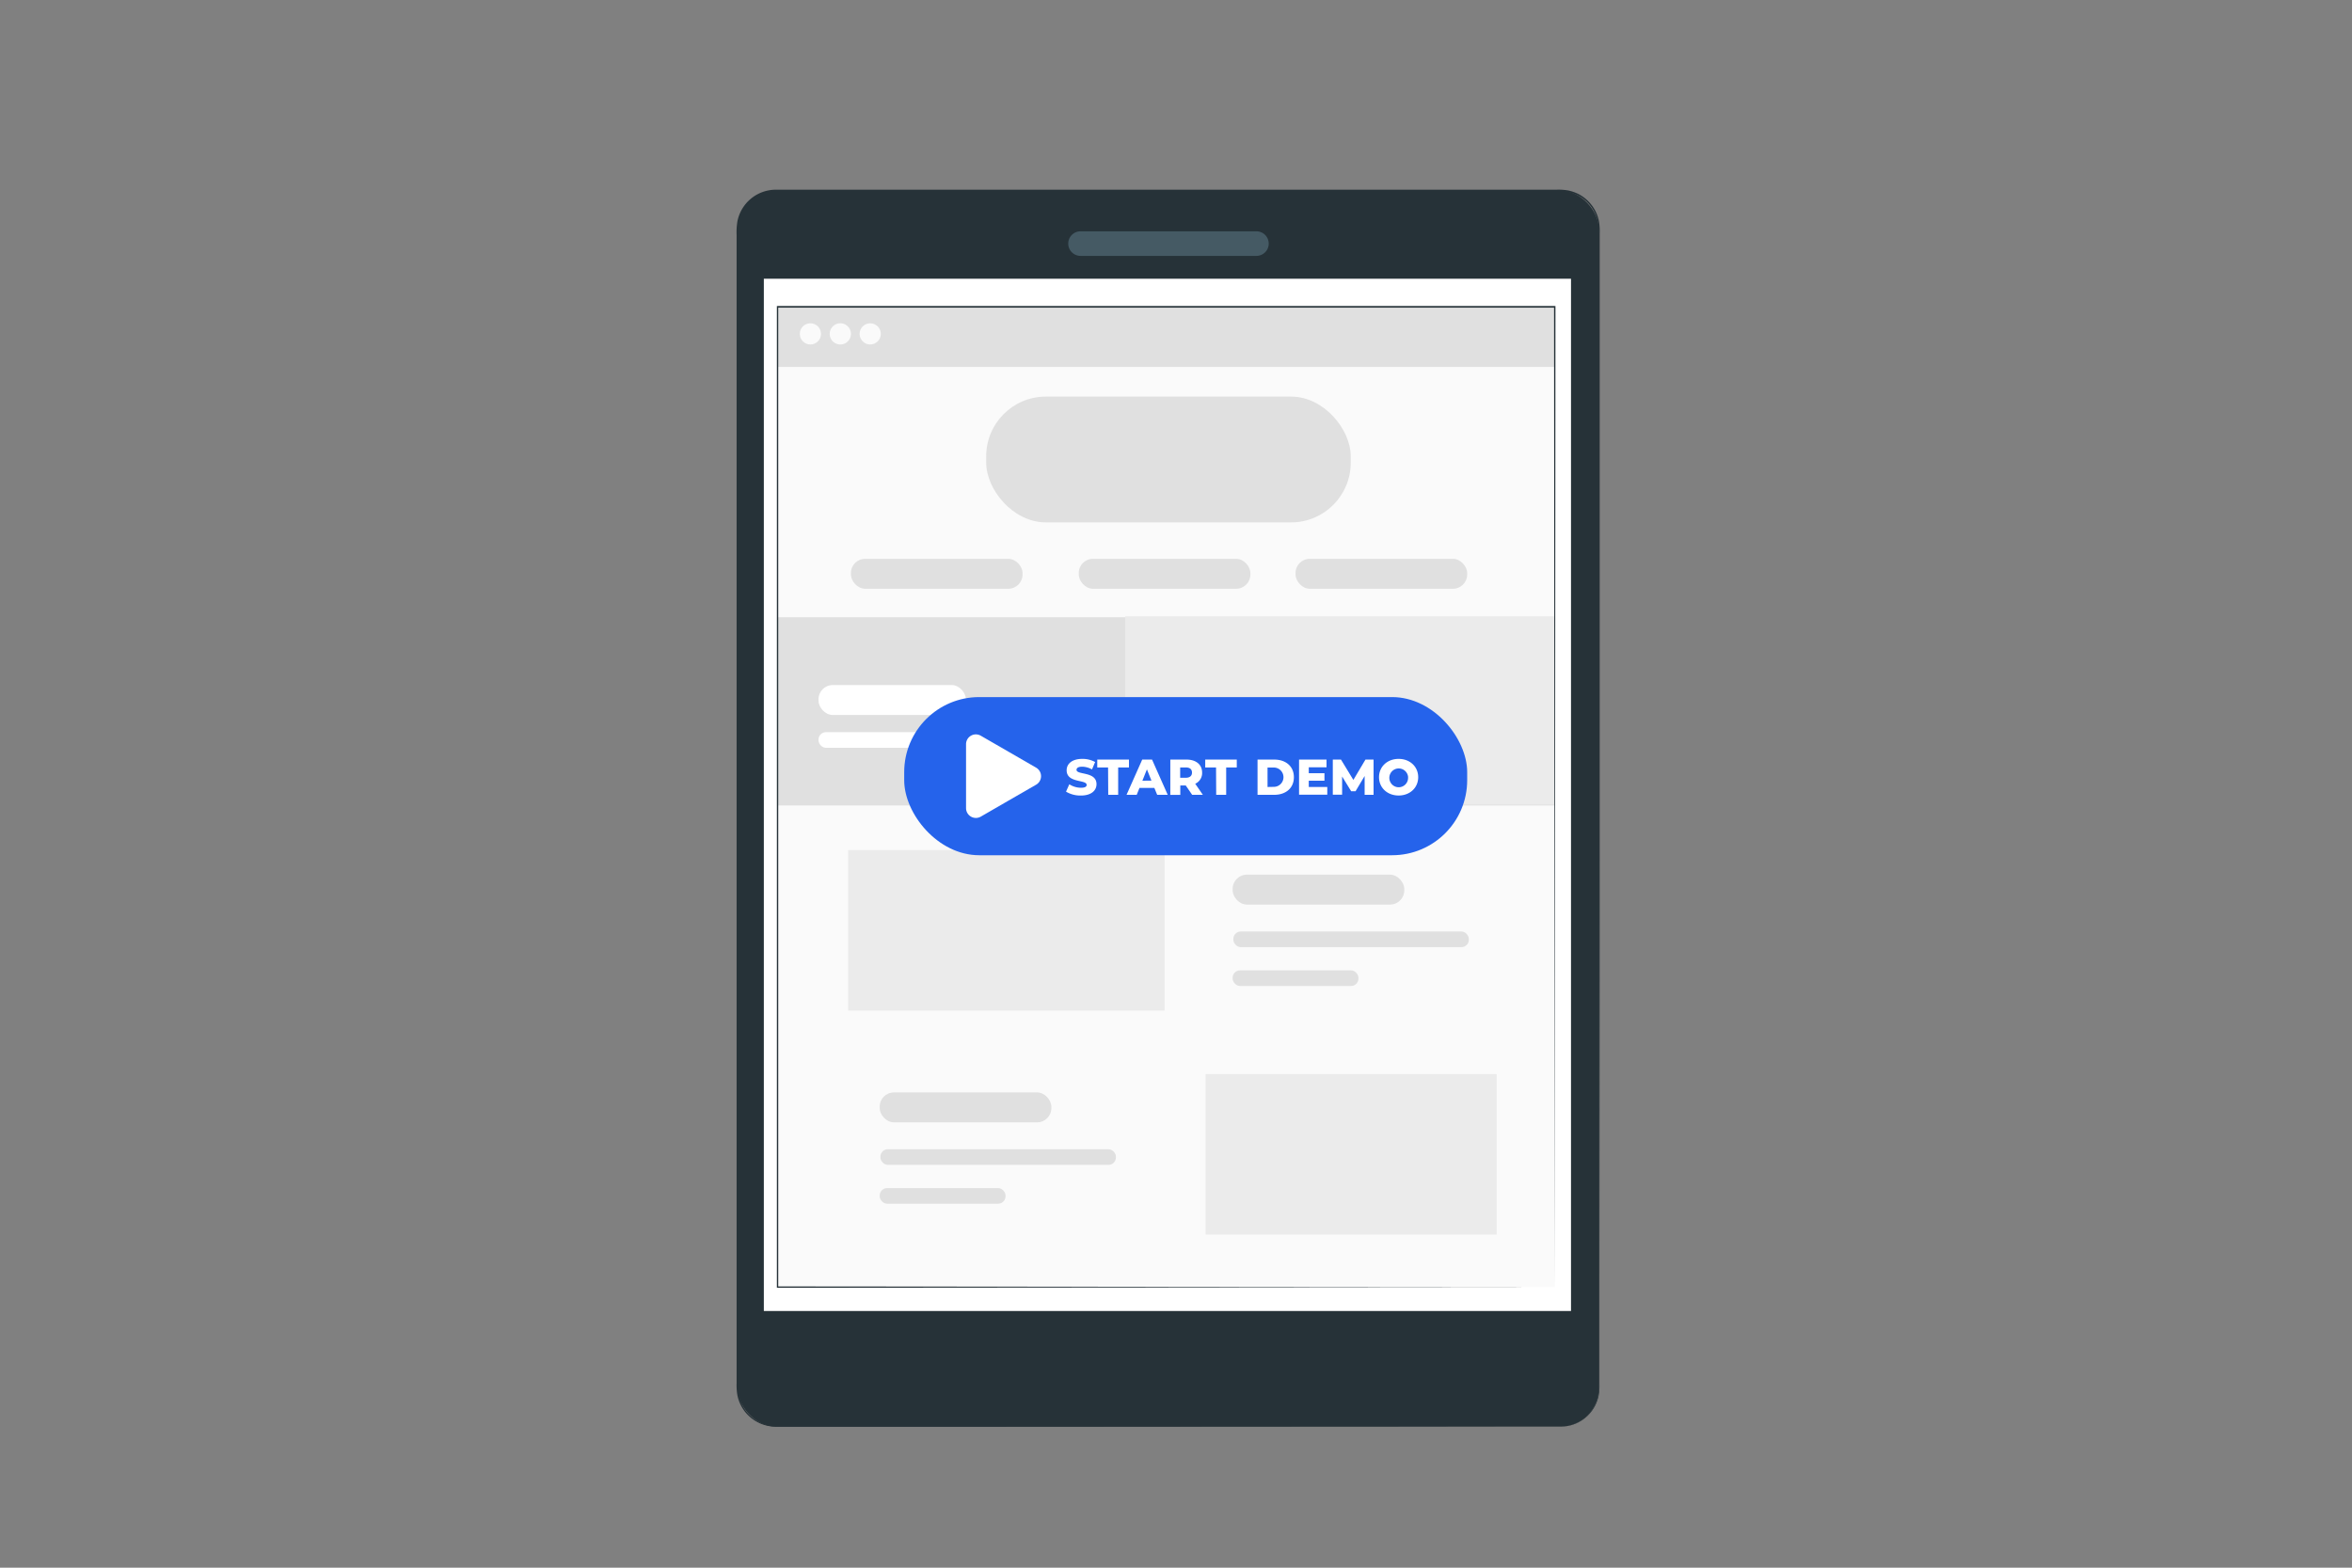 <svg xmlns="http://www.w3.org/2000/svg" viewBox="0 0 750 500"><rect x="0" y="0" width="750" height="500" fill="#808080" stroke="none"/><g id="freepik--Device--inject-2"><rect x="235.15" y="60.77" width="274.71" height="394.24" rx="12.26" style="fill:#263238"></rect><path d="M497.6,455l.86-.06a6.87,6.87,0,0,0,1.05-.12,11.69,11.69,0,0,0,1.44-.32,12.18,12.18,0,0,0,3.73-1.82,12.4,12.4,0,0,0,3.75-4.31,12.93,12.93,0,0,0,1.14-3.26,19.19,19.19,0,0,0,.22-3.85c0-2.7,0-5.66,0-8.87,0-6.41,0-13.81,0-22.14,0-33.32-.05-81.53-.08-141.11,0-29.78,0-62.41,0-97.44q0-26.27,0-54.28,0-14,0-28.39V74.55a19.42,19.42,0,0,0-.19-3.59,11.4,11.4,0,0,0-1.14-3.39,12.14,12.14,0,0,0-4.95-5.09,13.22,13.22,0,0,0-3.39-1.22,19.15,19.15,0,0,0-3.65-.23H247.44a12,12,0,0,0-11.8,9.76,21.32,21.32,0,0,0-.21,4.17V87.64q0,16.83,0,33.44v65.38c0,42.87,0,84.22,0,123.61s0,76.82,0,111.85v13q0,3.22,0,6.42a20.47,20.47,0,0,0,.15,3.15,11.93,11.93,0,0,0,.83,3,12.06,12.06,0,0,0,9.38,7.15,20.79,20.79,0,0,0,3.07.13H258l46.76,0,141.09.08,38.37.05,10,0,3.4,0-3.4,0-10,0-38.37.05-141.09.09h-56a20.62,20.62,0,0,1-3.13-.14,12.49,12.49,0,0,1-9.72-7.41,11.92,11.92,0,0,1-.87-3.1,19.35,19.35,0,0,1-.15-3.22q0-3.19,0-6.42v-13c0-35,0-72.46,0-111.85s0-80.74,0-123.61q0-32.15,0-65.38V75a22,22,0,0,1,.23-4.27A12.51,12.51,0,0,1,247.44,60.5H496.29a18.23,18.23,0,0,1,3.75.24A13.79,13.79,0,0,1,503.57,62a12.78,12.78,0,0,1,5.17,5.31,12.24,12.24,0,0,1,1.18,3.53,19.88,19.88,0,0,1,.19,3.68v42.88q0,28,0,54.28c0,35,0,67.66,0,97.44,0,59.58-.07,107.79-.09,141.11,0,8.33,0,15.73,0,22.14q0,4.82,0,8.87a19.45,19.45,0,0,1-.24,3.87,13,13,0,0,1-1.17,3.29,12.37,12.37,0,0,1-3.79,4.33,12.23,12.23,0,0,1-3.77,1.8,9.94,9.94,0,0,1-1.44.31,8.29,8.29,0,0,1-1.06.11C497.89,455,497.6,455,497.6,455Z" style="fill:#263238"></path><path d="M400.65,81.61h-56.1a3.91,3.91,0,0,1-3.91-3.92h0a3.91,3.91,0,0,1,3.91-3.91h56.1a3.92,3.92,0,0,1,3.92,3.91h0A3.92,3.92,0,0,1,400.65,81.61Z" style="fill:#455a64"></path><rect x="243.57" y="88.9" width="257.39" height="329.23" style="fill:#fff"></rect><rect x="247.87" y="97.89" width="247.91" height="312.65" style="fill:#fafafa"></rect><rect x="247.87" y="97.89" width="247.91" height="19.13" style="fill:#e0e0e0"></rect><circle cx="258.42" cy="106.49" r="3.38" style="fill:#fafafa"></circle><path d="M271.34,106.49a3.38,3.38,0,1,1-3.38-3.38A3.38,3.38,0,0,1,271.34,106.49Z" style="fill:#fafafa"></path><circle cx="277.49" cy="106.49" r="3.38" style="fill:#fafafa"></circle><rect x="314.48" y="126.49" width="116.24" height="40.12" rx="19.03" style="fill:#e0e0e0"></rect><rect x="271.34" y="178.23" width="54.73" height="9.54" rx="4.53" style="fill:#e0e0e0"></rect><rect x="393.06" y="278.97" width="54.73" height="9.54" rx="4.53" style="fill:#e0e0e0"></rect><rect x="343.99" y="178.23" width="54.73" height="9.54" rx="4.53" style="fill:#e0e0e0"></rect><rect x="413.12" y="178.23" width="54.73" height="9.54" rx="4.53" style="fill:#e0e0e0"></rect><rect x="247.87" y="196.86" width="247.91" height="60.05" style="fill:#e0e0e0"></rect><rect x="261.01" y="218.49" width="46.99" height="9.54" rx="4.53" style="fill:#fff"></rect><rect x="261.01" y="233.52" width="75.09" height="4.98" rx="2.36" style="fill:#fff"></rect><rect x="393.29" y="297.1" width="75.09" height="4.98" rx="2.36" style="fill:#e0e0e0"></rect><rect x="393.06" y="309.49" width="40.12" height="4.98" rx="2.36" style="fill:#e0e0e0"></rect><rect x="280.52" y="348.42" width="54.73" height="9.54" rx="4.53" style="fill:#e0e0e0"></rect><rect x="280.75" y="366.54" width="75.09" height="4.98" rx="2.36" style="fill:#e0e0e0"></rect><rect x="280.52" y="378.93" width="40.12" height="4.98" rx="2.36" style="fill:#e0e0e0"></rect><rect x="358.76" y="196.56" width="137.02" height="60.05" style="fill:#ebebeb"></rect><rect x="270.45" y="271.12" width="100.9" height="51.2" style="fill:#ebebeb"></rect><rect x="384.43" y="342.56" width="92.82" height="51.2" style="fill:#ebebeb"></rect><rect x="288.33" y="222.33" width="179.52" height="50.44" rx="23.93" style="fill:#2563EB"></rect><path d="M339.93,252.49l1.05-2.35a7,7,0,0,0,3.7,1.11c1.32,0,1.83-.37,1.83-.91,0-1.79-6.38-.49-6.38-4.66,0-2,1.63-3.64,5-3.64a8.35,8.35,0,0,1,4.08,1l-1,2.36a6.65,6.65,0,0,0-3.11-.87c-1.34,0-1.82.45-1.82,1,0,1.72,6.37.43,6.37,4.57,0,2-1.63,3.63-5,3.63A8.93,8.93,0,0,1,339.93,252.49Z" style="fill:#fff"></path><path d="M353.34,244.78h-3.45v-2.52H360v2.52h-3.44v8.72h-3.17Z" style="fill:#fff"></path><path d="M387.77,244.78h-3.45v-2.52h10.06v2.52H391v8.72h-3.18Z" style="fill:#fff"></path><path d="M368.1,251.31h-4.75l-.88,2.19h-3.24l5-11.24h3.13l5,11.24H369Zm-.93-2.34-1.44-3.59L364.28,249Z" style="fill:#fff"></path><path d="M378.1,250.51h-1.73v3h-3.18V242.26h5.14c3.06,0,5,1.59,5,4.16a3.74,3.74,0,0,1-2.2,3.55l2.43,3.53h-3.41Zm0-5.74h-1.77v3.29h1.77c1.31,0,2-.61,2-1.64S379.45,244.77,378.14,244.77Z" style="fill:#fff"></path><path d="M401,242.26h5.31c3.73,0,6.28,2.17,6.28,5.62s-2.55,5.62-6.28,5.62H401Zm5.19,8.7a3.08,3.08,0,1,0,0-6.16h-2V251Z" style="fill:#fff"></path><path d="M423.24,251v2.46h-9V242.26H423v2.46h-5.66v1.89h5V249h-5v2Z" style="fill:#fff"></path><path d="M435.15,253.5l0-6-2.89,4.85h-1.41l-2.88-4.69v5.8H425V242.26h2.61l3.95,6.49,3.85-6.49H438l0,11.24Z" style="fill:#fff"></path><path d="M439.74,247.88c0-3.37,2.65-5.84,6.25-5.84s6.24,2.47,6.24,5.84-2.65,5.84-6.24,5.84S439.74,251.25,439.74,247.88Zm9.28,0a3,3,0,1,0-3,3.21A3,3,0,0,0,449,247.88Z" style="fill:#fff"></path><path d="M308.05,247.55V237.36a3.13,3.13,0,0,1,4.7-2.71l8.82,5.09,8.83,5.1a3.14,3.14,0,0,1,0,5.43l-8.83,5.09-8.82,5.1a3.14,3.14,0,0,1-4.7-2.72Z" style="fill:#fff"></path><path d="M495.78,410.54c0-2.05-.09-126.93-.23-312.65l.23.24-247.88,0h0l.26-.26c0,115.79,0,223.37,0,312.65l-.22-.22,247.91.22-247.91.21h-.21v-.21c0-89.28,0-196.86,0-312.65v-.26h.29l247.88,0H496v.23C495.88,283.61,495.78,408.49,495.78,410.54Z" style="fill:#263238"></path></g></svg>
